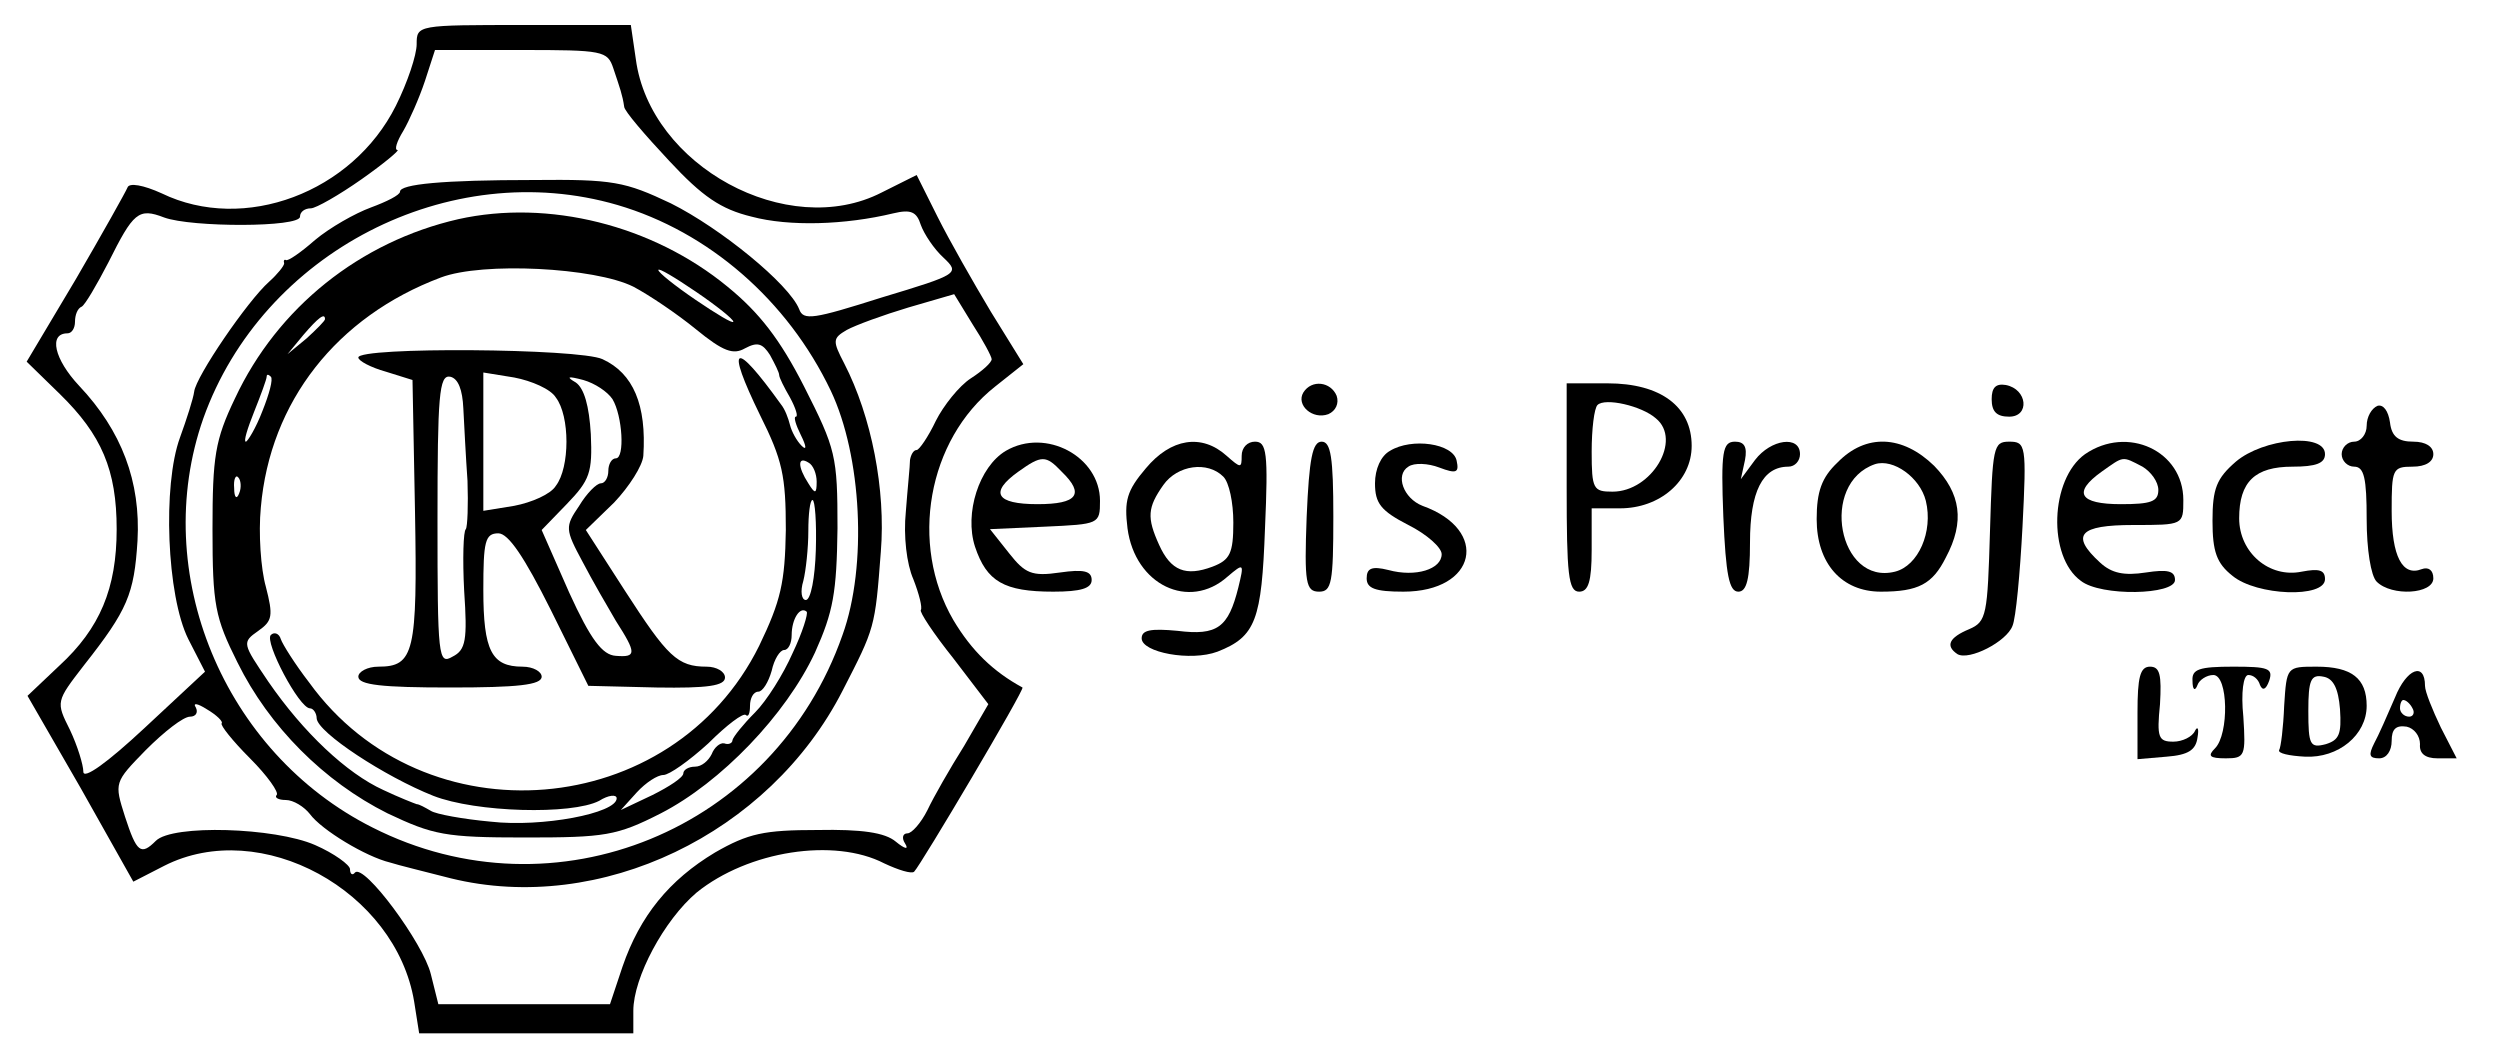 <?xml version="1.0" standalone="no"?>
<!DOCTYPE svg PUBLIC "-//W3C//DTD SVG 20010904//EN"
 "http://www.w3.org/TR/2001/REC-SVG-20010904/DTD/svg10.dtd">
<svg version="1.0" xmlns="http://www.w3.org/2000/svg"
 width="300pt" height="127pt" viewBox="0 0 300 127"
 preserveAspectRatio="xMidYMid meet">
<g transform="translate(0,127) scale(0.1,-0.1)"
fill="#000000" stroke="none">
<path d="M500 1217 c0 -13 -11 -46 -25 -74 -52 -104 -182 -153 -281 -105 -22
10 -39 13 -41 7 -2 -5 -30 -55 -62 -110 l-59 -99 40 -39 c50 -49 68 -91 68
-162 0 -71 -20 -119 -69 -164 l-38 -36 64 -111 63 -112 37 19 c116 59 278 -30
300 -163 l6 -38 128 0 129 0 0 27 c0 40 37 109 76 142 62 50 165 66 225 35 17
-8 33 -13 36 -10 8 8 133 219 130 221 -35 19 -61 44 -83 81 -53 91 -31 216 50
280 l34 27 -39 63 c-21 35 -50 86 -64 114 l-25 50 -42 -21 c-113 -58 -278 32
-295 160 l-6 41 -128 0 c-128 0 -129 0 -129 -23z m236 -29 c8 -24 11 -32 13
-46 0 -5 25 -34 54 -65 40 -43 62 -58 99 -67 45 -12 112 -10 170 4 21 5 28 2
33 -14 4 -11 16 -29 27 -39 20 -19 19 -20 -74 -48 -82 -26 -94 -28 -99 -14
-12 30 -94 97 -154 127 -55 26 -69 29 -165 28 -109 0 -160 -5 -160 -14 0 -4
-16 -12 -35 -19 -19 -7 -49 -24 -67 -39 -17 -15 -33 -26 -35 -24 -2 1 -3 -1
-2 -4 0 -3 -8 -13 -18 -22 -26 -23 -88 -114 -90 -132 -1 -8 -9 -33 -17 -55
-21 -57 -16 -190 10 -242 l20 -39 -73 -68 c-44 -41 -73 -62 -73 -52 0 8 -7 31
-16 50 -17 34 -17 34 17 78 52 66 60 85 64 149 4 71 -19 132 -70 186 -30 32
-37 63 -14 63 5 0 9 6 9 14 0 8 3 16 8 18 4 2 18 26 32 53 30 60 36 66 67 54
33 -12 163 -12 163 1 0 6 6 10 13 10 6 0 34 16 61 35 27 19 46 35 43 35 -4 0
-1 10 7 23 7 12 19 39 26 60 l12 37 103 0 c99 0 104 -1 111 -22z m5 -164 c109
-32 204 -114 256 -223 37 -78 44 -210 14 -293 -82 -234 -345 -342 -564 -231
-179 90 -268 306 -203 491 71 199 295 315 497 256z m449 -185 c0 -4 -11 -14
-25 -23 -14 -9 -33 -33 -42 -51 -9 -19 -20 -35 -23 -35 -4 0 -7 -6 -8 -12 0
-7 -3 -35 -5 -62 -3 -29 1 -63 9 -81 7 -18 11 -34 9 -37 -2 -2 15 -28 39 -58
l42 -55 -29 -50 c-17 -27 -37 -62 -44 -77 -8 -16 -19 -28 -24 -28 -6 0 -7 -6
-3 -12 5 -8 0 -7 -11 2 -13 11 -41 15 -94 14 -64 0 -83 -4 -123 -27 -55 -33
-90 -76 -111 -137 l-15 -45 -103 0 -103 0 -9 36 c-9 37 -80 133 -91 122 -3 -4
-6 -2 -6 4 0 5 -19 19 -42 29 -48 21 -171 25 -191 5 -18 -18 -23 -14 -37 29
-13 41 -13 41 25 80 22 22 45 40 53 40 7 0 10 5 7 11 -4 6 2 5 13 -2 12 -7 20
-15 18 -17 -2 -2 13 -21 34 -42 21 -21 35 -41 32 -44 -3 -3 2 -6 11 -6 9 0 22
-8 29 -17 14 -19 67 -51 96 -58 9 -3 42 -11 73 -19 179 -44 382 53 470 225 39
76 39 75 46 167 6 74 -11 162 -44 226 -14 27 -14 30 3 40 11 6 44 18 74 27
l55 16 22 -36 c13 -20 23 -39 23 -42z"/>
<path d="M550 1007 c-118 -27 -217 -106 -268 -215 -24 -50 -27 -70 -27 -157 0
-91 3 -106 30 -160 38 -77 104 -143 180 -181 55 -26 69 -29 165 -29 96 0 110
2 163 29 72 37 150 118 185 193 22 49 26 72 27 149 0 87 -2 95 -40 170 -29 57
-54 89 -92 120 -90 74 -215 105 -323 81z m210 -81 c19 -10 53 -33 75 -51 33
-27 45 -31 59 -23 15 8 21 6 30 -8 6 -11 11 -21 11 -24 0 -3 6 -15 13 -27 7
-13 10 -23 7 -23 -3 0 0 -10 6 -22 7 -14 7 -19 1 -13 -6 6 -12 17 -14 25 -2 8
-6 19 -11 25 -56 78 -67 73 -25 -13 27 -54 31 -73 31 -138 -1 -63 -6 -85 -32
-139 -104 -210 -402 -235 -540 -44 -17 22 -32 46 -34 52 -2 7 -8 9 -12 5 -8
-8 34 -88 47 -88 4 0 8 -6 8 -12 1 -17 82 -70 140 -93 51 -20 166 -23 199 -6
11 7 21 8 21 3 0 -18 -90 -35 -151 -28 -33 3 -66 9 -72 13 -7 4 -14 8 -17 8
-3 1 -21 8 -40 17 -44 20 -96 69 -138 130 -31 46 -32 47 -12 61 17 12 18 18 9
53 -6 21 -9 64 -6 95 11 127 91 229 216 276 50 19 185 12 231 -11z m120 -42
c0 -3 -20 9 -45 26 -25 17 -45 33 -45 36 0 3 20 -9 45 -26 25 -17 45 -33 45
-36z m-490 3 c0 -2 -10 -12 -22 -23 l-23 -19 19 23 c18 21 26 27 26 19z m-75
-110 c-8 -21 -18 -37 -20 -37 -3 0 2 16 10 36 8 20 15 39 15 42 0 3 2 3 5 0 3
-3 -2 -21 -10 -41z m665 -85 c0 -15 -2 -15 -10 -2 -13 20 -13 33 0 25 6 -3 10
-14 10 -23z m-693 -14 c-3 -8 -6 -5 -6 6 -1 11 2 17 5 13 3 -3 4 -12 1 -19z
m692 -68 c-1 -33 -6 -60 -12 -60 -5 0 -7 10 -3 23 3 12 6 39 6 60 0 20 2 37 5
37 3 0 5 -27 4 -60z m-28 -124 c-11 -25 -31 -57 -45 -71 -14 -14 -26 -29 -27
-33 0 -4 -5 -6 -10 -4 -5 1 -12 -5 -15 -13 -4 -8 -12 -15 -20 -15 -8 0 -14 -4
-14 -8 0 -5 -17 -16 -37 -26 l-38 -18 19 21 c11 12 25 21 32 21 7 0 31 17 54
38 22 22 42 37 45 34 3 -3 5 2 5 11 0 9 4 17 10 17 5 0 12 11 16 25 3 14 10
25 15 25 5 0 9 8 9 18 0 19 10 35 18 28 2 -2 -5 -25 -17 -50z"/>
<path d="M430 841 c0 -4 15 -12 33 -17 l32 -10 3 -158 c3 -169 -1 -186 -44
-186 -13 0 -24 -6 -24 -12 0 -10 29 -13 110 -13 81 0 110 3 110 13 0 6 -10 12
-23 12 -37 0 -47 19 -47 92 0 58 2 68 18 68 12 0 31 -28 63 -92 l45 -91 82 -2
c61 -1 82 2 82 12 0 7 -10 13 -22 13 -35 0 -47 12 -98 91 l-47 73 34 33 c18
19 34 44 35 56 4 61 -12 99 -49 116 -28 13 -293 15 -293 2z m126 -61 c1 -19 3
-59 5 -87 1 -29 0 -55 -2 -58 -3 -2 -4 -36 -2 -74 4 -59 2 -71 -14 -79 -17
-10 -18 -1 -18 164 0 150 2 174 15 172 10 -2 15 -16 16 -38z m111 13 c17 -22
17 -84 0 -106 -6 -10 -29 -20 -50 -24 l-37 -6 0 83 0 83 37 -6 c21 -4 44 -14
50 -24z m68 -2 c12 -20 15 -71 4 -71 -5 0 -9 -7 -9 -15 0 -8 -4 -15 -9 -15 -5
0 -17 -12 -26 -27 -17 -25 -17 -28 4 -67 12 -23 30 -54 40 -71 25 -39 25 -44
0 -42 -16 1 -30 19 -56 76 l-33 75 30 31 c28 29 31 38 29 84 -2 34 -8 55 -18
62 -12 7 -10 8 9 3 14 -4 29 -14 35 -23z"/>
<path d="M1564 799 c-9 -15 11 -33 30 -26 9 4 13 13 10 22 -7 17 -30 20 -40 4z"/>
<path d="M1880 685 c0 -104 2 -125 15 -125 11 0 15 12 15 50 l0 50 34 0 c48 0
86 33 86 75 0 47 -37 75 -101 75 l-49 0 0 -125z m107 83 c32 -26 -5 -88 -52
-88 -23 0 -25 3 -25 48 0 27 3 52 7 56 9 9 53 -1 70 -16z"/>
<path d="M2390 791 c0 -15 6 -21 21 -21 25 0 22 33 -4 38 -12 2 -17 -3 -17
-17z"/>
<path d="M2853 783 c-7 -3 -13 -13 -13 -24 0 -10 -7 -19 -15 -19 -8 0 -15 -7
-15 -15 0 -8 7 -15 15 -15 12 0 15 -14 15 -63 0 -36 5 -68 12 -75 18 -18 68
-15 68 4 0 10 -6 14 -14 11 -23 -9 -36 15 -36 70 0 50 1 53 25 53 16 0 25 6
25 15 0 9 -9 15 -24 15 -18 0 -26 6 -28 23 -2 14 -8 22 -15 20z"/>
<path d="M1207 729 c-32 -19 -50 -75 -37 -115 14 -42 35 -54 94 -54 33 0 46 4
46 14 0 11 -10 13 -38 9 -34 -5 -42 -1 -61 23 l-23 29 66 3 c65 3 66 3 66 31
0 53 -65 88 -113 60z m67 -25 c28 -27 19 -39 -29 -39 -50 0 -58 14 -23 39 28
20 33 20 52 0z"/>
<path d="M1375 708 c-23 -27 -26 -39 -22 -72 9 -68 74 -99 120 -58 20 17 20
16 13 -13 -12 -48 -25 -58 -73 -52 -32 3 -43 1 -43 -9 0 -17 59 -28 91 -16 46
18 53 38 57 148 4 91 2 104 -12 104 -9 0 -16 -7 -16 -17 0 -15 -1 -15 -18 0
-30 27 -67 21 -97 -15z m93 -10 c7 -7 12 -31 12 -55 0 -37 -4 -45 -25 -53 -32
-12 -50 -5 -64 26 -15 33 -14 45 5 72 17 24 53 29 72 10z"/>
<path d="M1568 650 c-3 -80 -1 -90 15 -90 15 0 17 11 17 90 0 71 -3 90 -14 90
-11 0 -15 -20 -18 -90z"/>
<path d="M1668 729 c-11 -6 -18 -22 -18 -39 0 -24 7 -33 40 -50 22 -11 40 -27
40 -35 0 -18 -31 -28 -64 -19 -20 5 -26 2 -26 -10 0 -12 10 -16 44 -16 88 0
104 74 23 103 -23 9 -33 37 -17 47 7 5 24 4 37 -1 21 -8 24 -6 21 8 -4 21 -54
28 -80 12z"/>
<path d="M2068 650 c3 -70 7 -90 18 -90 10 0 14 15 14 59 0 61 15 91 46 91 8
0 14 7 14 15 0 23 -35 18 -54 -7 l-17 -23 5 23 c3 16 -1 22 -12 22 -15 0 -17
-12 -14 -90z"/>
<path d="M2205 715 c-19 -18 -25 -35 -25 -68 0 -53 30 -87 77 -87 45 0 62 9
78 41 23 43 18 77 -14 110 -38 37 -82 39 -116 4z m106 -46 c9 -37 -9 -78 -37
-85 -68 -17 -91 106 -24 129 22 7 54 -16 61 -44z"/>
<path d="M2388 633 c-3 -101 -4 -109 -25 -118 -24 -10 -29 -20 -14 -30 14 -8
59 15 66 34 4 9 9 62 12 119 5 98 4 102 -16 102 -19 0 -20 -6 -23 -107z"/>
<path d="M2502 725 c-42 -30 -45 -123 -5 -152 24 -19 113 -17 113 1 0 11 -9
13 -35 9 -26 -4 -41 -1 -55 12 -36 33 -25 45 40 45 60 0 60 0 60 30 0 59 -67
90 -118 55z m69 -15 c10 -6 19 -18 19 -28 0 -14 -9 -17 -45 -17 -50 0 -58 14
-23 39 27 19 24 19 49 6z"/>
<path d="M2683 716 c-23 -20 -28 -32 -28 -71 0 -37 5 -51 24 -66 29 -24 111
-27 111 -4 0 11 -7 13 -28 9 -39 -8 -75 23 -75 64 0 44 19 62 64 62 28 0 39 4
39 15 0 26 -74 19 -107 -9z"/>
<path d="M2565 415 l0 -56 35 3 c26 2 35 8 37 23 2 11 0 14 -3 8 -3 -7 -15
-13 -26 -13 -18 0 -20 5 -16 45 2 35 0 45 -12 45 -12 0 -15 -13 -15 -55z"/>
<path d="M2631 453 c0 -11 3 -13 6 -5 2 6 11 12 19 12 18 0 19 -71 2 -88 -9
-9 -7 -12 13 -12 23 0 24 3 21 50 -3 29 0 50 6 50 6 0 12 -5 14 -12 3 -7 7 -6
11 5 5 15 -1 17 -43 17 -41 0 -50 -3 -49 -17z"/>
<path d="M2741 423 c-1 -26 -4 -50 -6 -53 -2 -4 12 -7 31 -8 40 -2 74 26 74
61 0 33 -18 47 -60 47 -36 0 -36 0 -39 -47z m67 -4 c2 -30 -1 -37 -17 -42 -19
-5 -21 -1 -21 40 0 37 3 44 18 41 12 -2 18 -14 20 -39z"/>
<path d="M2874 433 c-9 -21 -20 -46 -25 -55 -7 -14 -6 -18 6 -18 9 0 15 9 15
21 0 14 5 19 18 17 9 -2 16 -11 16 -21 -1 -11 6 -17 21 -17 l23 0 -19 37 c-10
21 -19 43 -19 50 0 29 -22 21 -36 -14z m21 -13 c3 -5 1 -10 -4 -10 -6 0 -11 5
-11 10 0 6 2 10 4 10 3 0 8 -4 11 -10z"/>
</g>
</svg>
